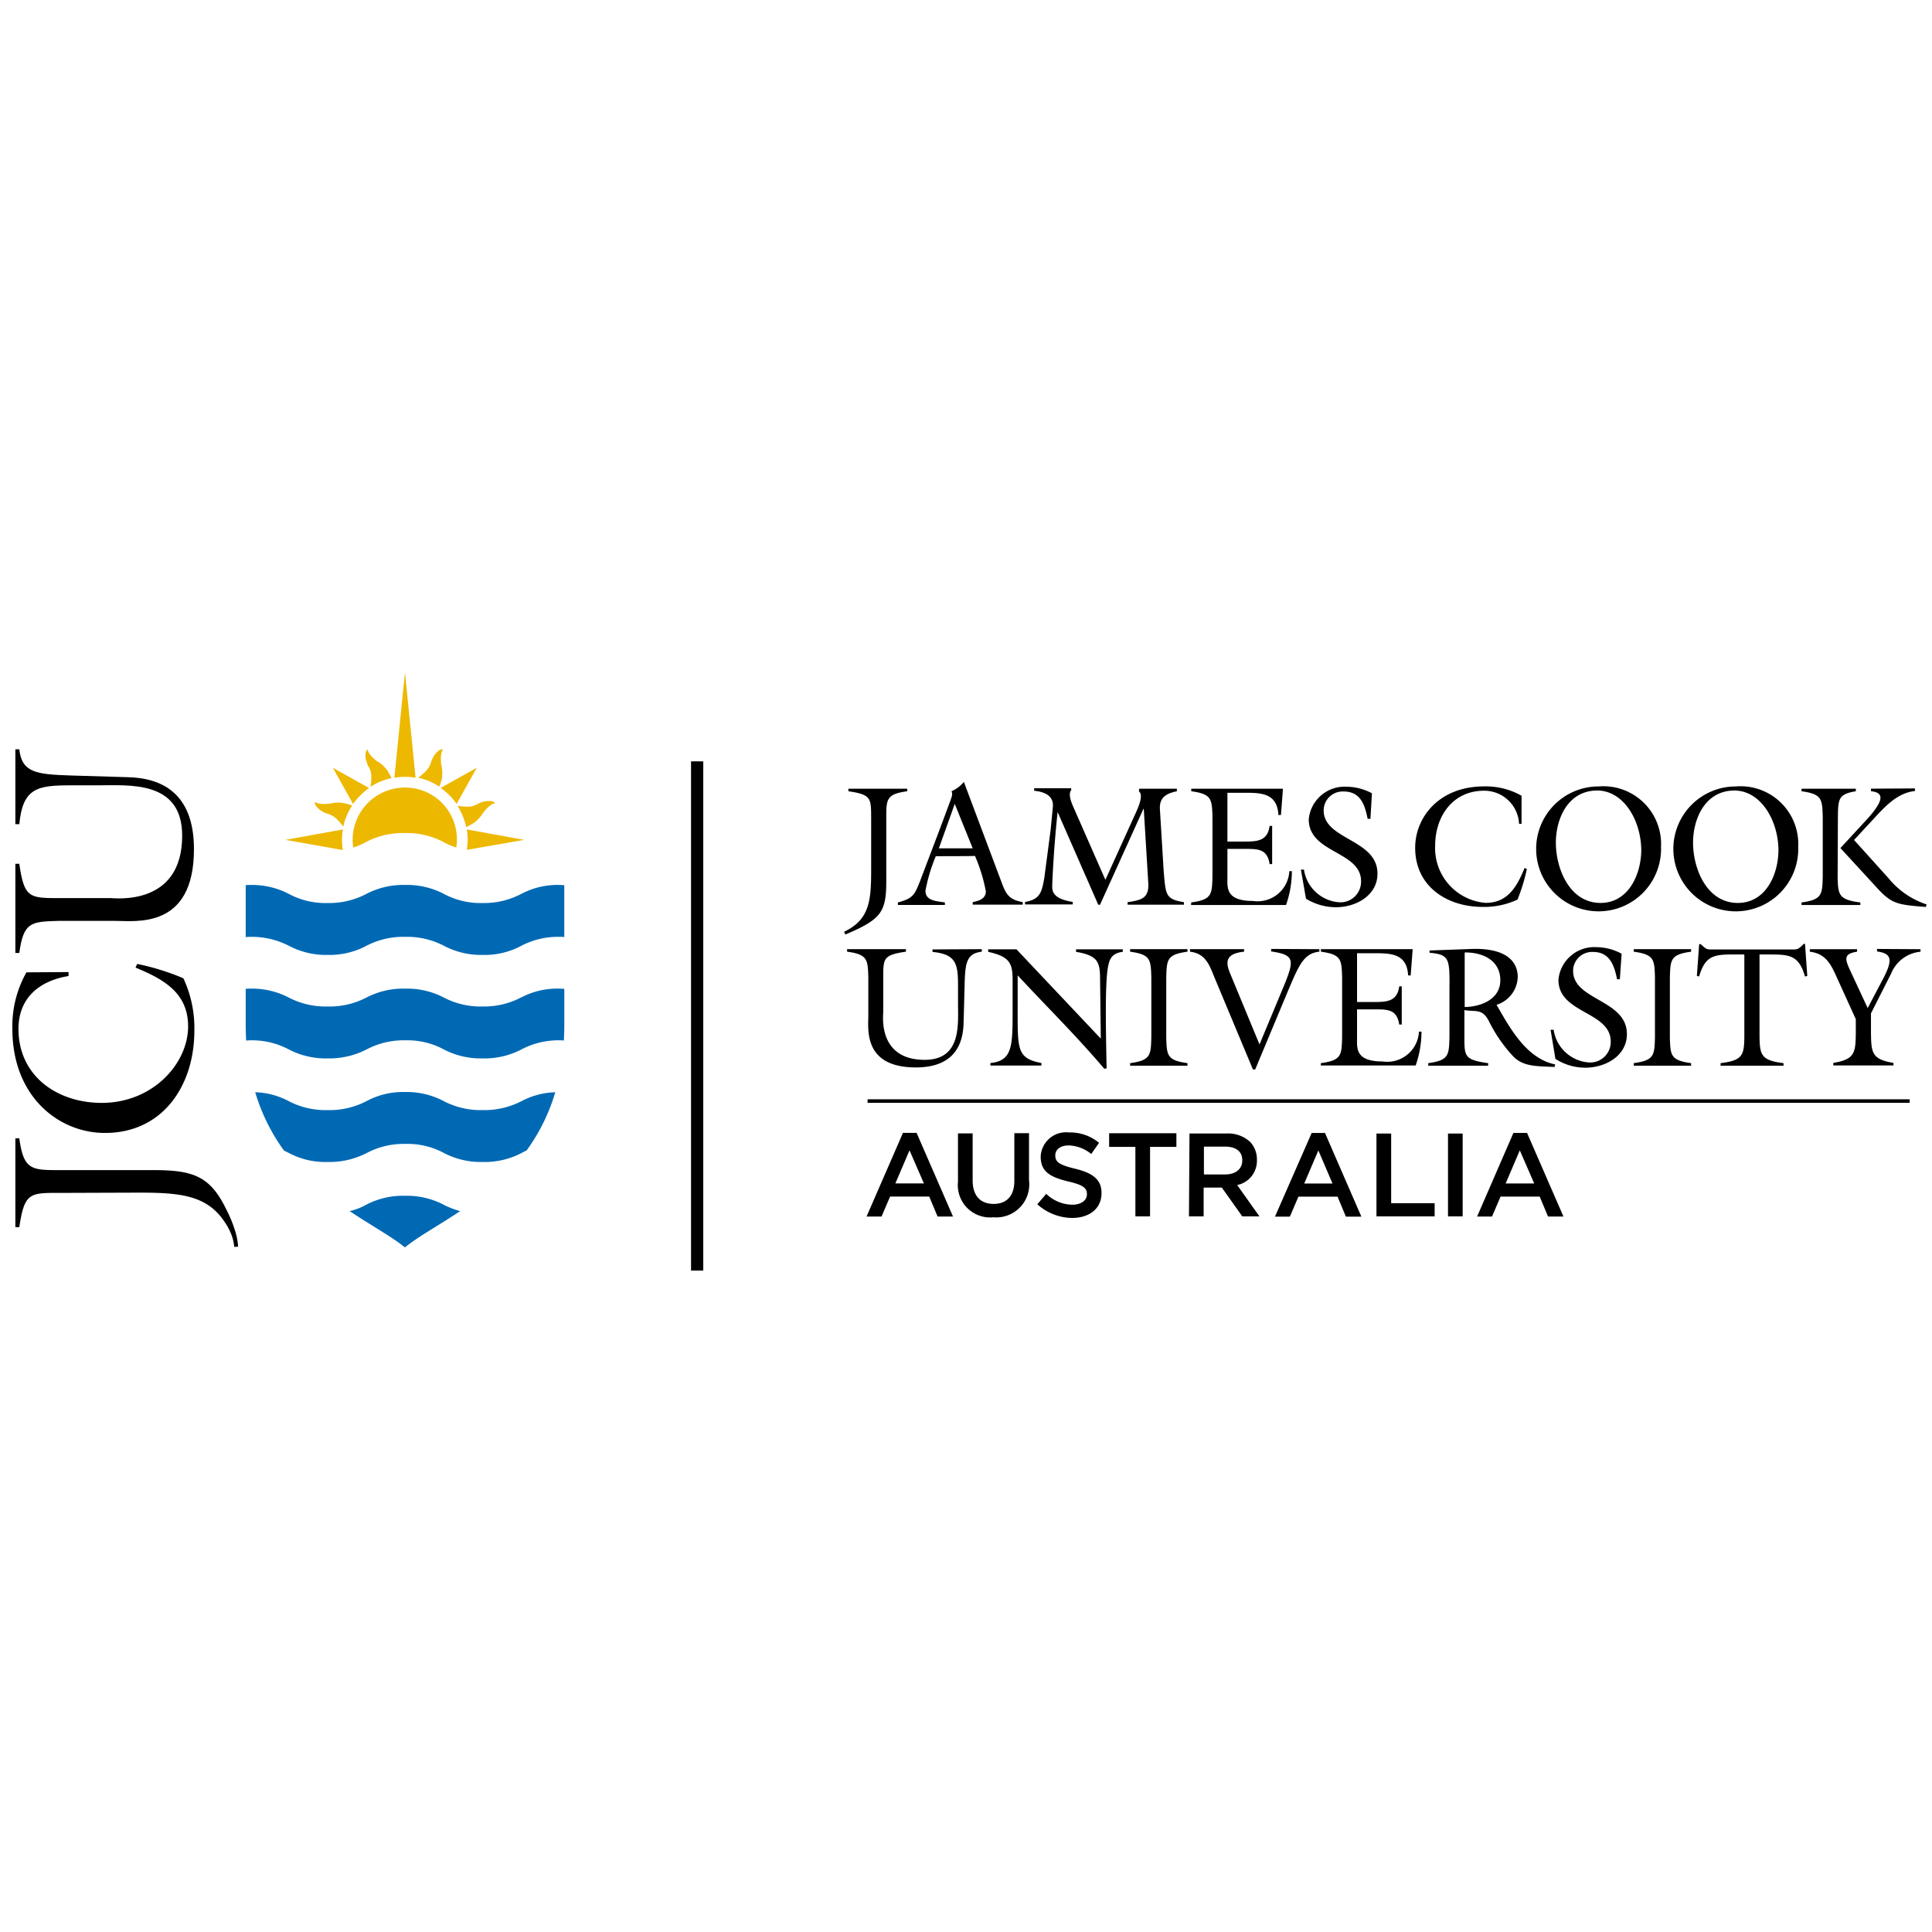 <svg xmlns="http://www.w3.org/2000/svg" width="158" height="158" viewBox="0 0 158 158">
  <g id="Group_7" data-name="Group 7" transform="translate(-495 -184)">
    <g id="Group_6" data-name="Group 6" transform="translate(28 -36)">
      <g id="Group_5" data-name="Group 5">
        <g id="Group_4" data-name="Group 4" transform="translate(-208 -46)">
          <g id="Group_3" data-name="Group 3">
            <g id="Group_2" data-name="Group 2" transform="translate(-33 -19)">
              <g id="Group_1" data-name="Group 1" transform="translate(0 2)">
                <rect id="worldmissionprayerLeauge" width="158" height="158" transform="translate(708 283)" fill="#fff"/>
              </g>
            </g>
          </g>
        </g>
      </g>
    </g>
    <g id="Group_34" data-name="Group 34" transform="translate(-66.994 -426.999)">
      <g id="Group_28" data-name="Group 28" transform="translate(562.994 665.999)">
        <g id="Group_27" data-name="Group 27" transform="translate(0 0)">
          <g id="Group_19" data-name="Group 19" transform="translate(19.095 25.847)">
            <path id="Path_116" data-name="Path 116" d="M-103.565,258.206a6.494,6.494,0,0,1-3.166.748,6.5,6.5,0,0,1-3.166-.73,6.5,6.5,0,0,0-3.166-.73,6.5,6.5,0,0,0-3.166.73,6.521,6.521,0,0,1-3.182.73,6.5,6.5,0,0,1-3.166-.73,6.522,6.522,0,0,0-3.177-.729,2.325,2.325,0,0,0-.347.017v2.939c0,.452.017.867.035,1.287.1,0,.209-.017.313-.017a6.424,6.424,0,0,1,3.182.748,6.5,6.5,0,0,0,3.166.73,6.621,6.621,0,0,0,3.182-.73,6.493,6.493,0,0,1,3.166-.748,6.306,6.306,0,0,1,3.166.748,6.5,6.5,0,0,0,3.166.73,6.5,6.5,0,0,0,3.166-.73,6.494,6.494,0,0,1,3.166-.748,1.891,1.891,0,0,1,.313.017c.017-.417.035-.852.035-1.287v-2.939c-.122,0-.226-.017-.347-.017a6.36,6.36,0,0,0-3.166.713" transform="translate(126.1 -257.49)" fill="#0069b4"/>
          </g>
          <path id="Path_117" data-name="Path 117" d="M-103.019,341.974a6.5,6.5,0,0,1-3.166-.73,6.494,6.494,0,0,0-3.166-.748,6.306,6.306,0,0,0-3.166.748,6.523,6.523,0,0,1-3.182.73,6.5,6.5,0,0,1-3.166-.73,6.25,6.25,0,0,0-2.747-.73,15.816,15.816,0,0,0,2.347,4.764l.417.209a6.31,6.31,0,0,0,3.166.73,6.62,6.62,0,0,0,3.182-.73,6.493,6.493,0,0,1,3.166-.748,6.307,6.307,0,0,1,3.166.748,6.5,6.5,0,0,0,3.166.73,6.5,6.5,0,0,0,3.166-.73,4.664,4.664,0,0,1,.417-.209,15.618,15.618,0,0,0,2.347-4.764,6.329,6.329,0,0,0-2.765.73,6.621,6.621,0,0,1-3.182.73m-3.182,7.738a6.5,6.5,0,0,0-3.166-.73,6.5,6.5,0,0,0-3.166.73,4.794,4.794,0,0,1-1.356.52c1.808,1.217,3.495,2.122,4.521,2.973,1.026-.852,2.7-1.756,4.521-2.973a6.428,6.428,0,0,1-1.356-.52" transform="translate(141.483 -306.19)" fill="#0069b4"/>
          <g id="Group_20" data-name="Group 20" transform="translate(19.095 17.37)">
            <path id="Path_118" data-name="Path 118" d="M-103.565,220.924a6.493,6.493,0,0,1-3.166.748,6.306,6.306,0,0,1-3.166-.748,6.5,6.5,0,0,0-3.166-.73,6.5,6.5,0,0,0-3.166.73,6.516,6.516,0,0,1-3.182.748,6.307,6.307,0,0,1-3.166-.748,6.522,6.522,0,0,0-3.177-.729,2.329,2.329,0,0,0-.347.017v4.243c.122,0,.226-.017.347-.017a6.621,6.621,0,0,1,3.182.73,6.494,6.494,0,0,0,3.166.748,6.424,6.424,0,0,0,3.182-.748,6.5,6.5,0,0,1,3.166-.73,6.5,6.5,0,0,1,3.166.73,6.494,6.494,0,0,0,3.166.748,6.307,6.307,0,0,0,3.166-.748,6.5,6.5,0,0,1,3.166-.73,2.223,2.223,0,0,1,.347.017v-4.243c-.122,0-.226-.017-.347-.017a6.311,6.311,0,0,0-3.166.73" transform="translate(126.1 -220.192)" fill="#0069b4"/>
          </g>
          <path id="Path_119" data-name="Path 119" d="M-97.629,152.606a4.274,4.274,0,0,0-3.025,1.252,4.274,4.274,0,0,0-1.252,3.025h0a3.8,3.8,0,0,0,.052.626,5.237,5.237,0,0,0,1.043-.452,6.5,6.5,0,0,1,3.166-.73,6.5,6.5,0,0,1,3.166.73,5.235,5.235,0,0,0,1.043.453,3.8,3.8,0,0,0,.052-.626,4.223,4.223,0,0,0-1.224-3.028,4.223,4.223,0,0,0-3.018-1.249Zm-5.826,1.252-.26.052a2.763,2.763,0,0,1-.661.035,1.329,1.329,0,0,1-.626-.157c-.035.226.243.52.47.678a1.987,1.987,0,0,0,.5.26.98.98,0,0,1,.209.069,1.762,1.762,0,0,1,.591.365,4.753,4.753,0,0,1,.556.643,4.908,4.908,0,0,1,.73-1.72,3.23,3.23,0,0,0-.73-.209A2.365,2.365,0,0,0-103.454,153.858Zm15.58,3.025-4.694-.852a4.508,4.508,0,0,1,.069.835,6.755,6.755,0,0,1-.069.835l4.695-.817Zm-14.832-.852-4.695.852,4.695.835a4.508,4.508,0,0,1-.069-.835A4.571,4.571,0,0,1-102.706,156.031Zm11.319-1.13a2.166,2.166,0,0,1,.139-.209,2.982,2.982,0,0,1,.434-.487,1.247,1.247,0,0,1,.556-.33c-.122-.191-.539-.191-.817-.139a1.955,1.955,0,0,0-.539.173c-.069.035-.122.069-.191.1a1.5,1.5,0,0,1-.677.157,4.692,4.692,0,0,1-.852-.069h0a5.476,5.476,0,0,1,.713,1.739,4.168,4.168,0,0,0,.661-.365,2.987,2.987,0,0,0,.574-.574Zm-9.181-2.26-2.956-1.652,1.652,2.956a5.8,5.8,0,0,1,1.3-1.3Zm7.164,1.3,1.652-2.956-2.956,1.652a5.164,5.164,0,0,1,1.3,1.3Zm-3.356-2.139-.867-8.607-.867,8.607a4.761,4.761,0,0,1,.867-.069,4.885,4.885,0,0,1,.868.07Zm-3.875-.974c.035.069.069.122.1.191a1.549,1.549,0,0,1,.157.678,4.45,4.45,0,0,1-.069.852h0a4.825,4.825,0,0,1,1.721-.713,4.9,4.9,0,0,0-.365-.661,2.812,2.812,0,0,0-.556-.556.986.986,0,0,0-.226-.139,2.9,2.9,0,0,1-.487-.434,1.247,1.247,0,0,1-.33-.556c-.191.139-.191.539-.139.817.069.173.1.347.191.52Zm6.034.991a2.946,2.946,0,0,0,0-.781l-.052-.26a2.812,2.812,0,0,1-.035-.661,1.463,1.463,0,0,1,.157-.643c-.226-.035-.52.243-.678.47a2.77,2.77,0,0,0-.26.5.981.981,0,0,1-.069.209,1.762,1.762,0,0,1-.365.591,4.754,4.754,0,0,1-.644.556,4.908,4.908,0,0,1,1.721.73,2.856,2.856,0,0,0,.226-.713Z" transform="translate(129.747 -143.199)" fill="#edb800"/>
          <g id="JCUshield_Logo_rgb01A" transform="translate(0 6.28)">
            <g id="Group_25" data-name="Group 25">
              <path id="Path_127" data-name="Path 127" d="M19.6,114.267v.322c-2.392.39-4.094,1.794-4.094,4.325,0,3.864,3.174,6.05,6.809,6.05,4.163,0,7.062-3.2,7.062-6.257,0-2.76-2.024-3.864-4.3-4.808l.138-.3a19.9,19.9,0,0,1,3.773,1.173,9.575,9.575,0,0,1,.9,4.3c0,4.417-2.53,8.35-7.315,8.35-3.752,0-7.568-2.945-7.568-8.511a8.968,8.968,0,0,1,1.15-4.623l3.45-.023Z" transform="translate(-14.994 -96.049)"/>
              <path id="Path_128" data-name="Path 128" d="M16.1,37.3h.322c.207,1.908,1.4,2.047,4.186,2.139l4.623.138c2.714.046,5.475,1.2,5.475,5.889,0,6.556-4.738,5.865-6.418,5.865H19.573c-2.185.069-2.806.092-3.151,2.622H16.1V46.662h.322c.39,2.76.828,2.806,3.151,2.806H23.9c.39,0,5.842.667,5.842-5.106,0-4.554-4.348-4.117-6.924-4.117H20.61c-2.691,0-3.91.207-4.186,3.174H16.1Z" transform="translate(-15.844 -37.3)"/>
              <path id="Path_129" data-name="Path 129" d="M19.573,180.062c-2.323,0-2.737.046-3.151,2.806H16.1V175.6h.322c.347,2.53.966,2.6,3.151,2.6h7.568c3.473-.023,4.877.437,6.234,3.266a10.375,10.375,0,0,1,.69,1.68,5.6,5.6,0,0,1,.253,1.311L34,184.48a3.752,3.752,0,0,0-.322-1.219,4.979,4.979,0,0,0-.437-.781c-1.449-2.231-3.658-2.438-7.039-2.438l-6.625.023Z" transform="translate(-15.844 -143.788)"/>
            </g>
          </g>
          <line id="Line_1" data-name="Line 1" y2="41.645" transform="translate(56.014 7.264)" fill="none" stroke="#000" stroke-width="1"/>
          <g id="Group_26" data-name="Group 26" transform="translate(68.028 8.944)">
            <path id="Path_120" data-name="Path 120" d="M47.711,243.552c0-1.529-.021-1.818-1.86-2.087v-.207h4.814v.207c-1.674.227-1.715.641-1.715,2.087v5.022c.021,2.728-.31,3.327-3.348,4.608l-.1-.227c2.046-.971,2.212-2.48,2.212-5v-4.4ZM53,246.776a13.782,13.782,0,0,0-.847,2.831c0,.847.971.847,1.591.951v.207H49.9v-.207c1.24-.33,1.364-.62,1.8-1.715l1.571-4.133.847-2.273c.124-.372.31-.7.165-.971a2.742,2.742,0,0,0,1.013-.765l3.079,8.2c.372,1.013.62,1.426,1.735,1.632v.207H56.018v-.207c.5-.1,1.075-.268,1.075-.889a13.691,13.691,0,0,0-.889-2.893C56.2,246.776,53,246.776,53,246.776Zm1.55-4.278-1.3,3.637h2.769Zm12.316,6.22,2.521-5.559c.351-.765.537-1.467.227-1.674l.021-.227h3.079v.207c-.889.186-1.447.517-1.385,1.488l.31,5.084c.165,1.942.165,2.252,1.653,2.5v.206H68.685v-.206c1.075-.165,1.756-.289,1.694-1.529l-.372-6.115h-.021l-3.556,7.853h-.145L62.979,243.2h-.021c-.207,1.942-.351,3.906-.434,5.869-.021.537-.021,1.178,1.674,1.447v.207H60.3v-.207c1.24-.207,1.364-.806,1.571-1.942l.517-3.926.186-1.9c.083-.93-.7-1.24-1.529-1.323v-.207h3.017l.021.145c-.31.33.062,1.157.165,1.385l2.625,5.972Zm7.025,1.839c1.674-.227,1.694-.641,1.735-2.087v-4.918c-.043-1.447-.062-1.86-1.735-2.087v-.207h7.5l-.165,2.149h-.207c-.1-1.8-1.405-1.818-2.811-1.818H76.849v3.99H78.3c1.054,0,1.839-.083,2-1.281h.207v3.122H80.3c-.186-1.24-.951-1.24-2-1.24H76.849v2.294c0,.827-.186,1.963,2.087,1.963A2.6,2.6,0,0,0,81.912,248h.207a8.386,8.386,0,0,1-.477,2.769h-7.77l.021-.206Zm14.652-6.84h-.227c-.227-1.137-.579-2.232-1.963-2.232a1.554,1.554,0,0,0-1.632,1.55c0,2.418,4.4,2.335,4.4,5.166,0,1.8-1.778,2.749-3.389,2.749a4.662,4.662,0,0,1-2.459-.7l-.413-2.376h.248a3.137,3.137,0,0,0,2.831,2.666,1.682,1.682,0,0,0,1.839-1.715c0-2.48-4.278-2.273-4.278-5.063a2.945,2.945,0,0,1,3.122-2.666,4.44,4.44,0,0,1,2.046.537l-.124,2.087Zm12.36.413H100.7a2.845,2.845,0,0,0-2.873-2.707c-2.563,0-3.99,2.108-3.99,4.5a4.489,4.489,0,0,0,4.133,4.67c1.818,0,2.563-1.344,3.182-2.852l.186.083a15.178,15.178,0,0,1-.765,2.5,6.431,6.431,0,0,1-2.852.6c-2.914,0-5.518-1.674-5.518-4.835,0-2.48,1.942-5.021,5.642-5.021a5.905,5.905,0,0,1,3.058.765v2.294Zm11.406,1.88a5.107,5.107,0,1,1-5.1-4.939,4.72,4.72,0,0,1,5.1,4.939m-8.6-.351c0,2.168,1.137,4.939,3.658,4.939,2.294,0,3.327-2.356,3.327-4.36-.043-2.48-1.488-4.835-3.616-4.835-2.418.021-3.368,2.356-3.368,4.257m19.819.351a5.107,5.107,0,1,1-5.1-4.939,4.72,4.72,0,0,1,5.1,4.939m-8.6-.351c0,2.168,1.137,4.939,3.658,4.939,2.314,0,3.327-2.356,3.327-4.36-.043-2.48-1.488-4.835-3.616-4.835-2.418.021-3.368,2.356-3.368,4.257m11.821,2.811c.043,1.447.062,1.86,1.86,2.087v.207H123.8v-.207c1.674-.227,1.694-.641,1.735-2.087v-4.919c-.043-1.447-.062-1.86-1.735-2.087v-.207h4.441v.207c-1.426.227-1.447.641-1.467,2.087l-.021,4.918Zm6.323-7.233v.207c-1.591.165-2.666,1.529-3.678,2.6l-1.3,1.405,2.831,3.141a6.714,6.714,0,0,0,3.1,2.128l-.062.207c-2.439-.186-2.831-.268-4.133-1.715l-2.852-3.1,2.252-2.439c1.467-1.653,1.178-2.108.248-2.212v-.207l3.6-.021ZM56.761,254.38v.207c-1.261.145-1.364.93-1.405,2.769l-.083,3.058c-.043,1.8-.806,3.637-3.906,3.637-4.319,0-3.885-3.141-3.885-4.257v-3.122c-.043-1.447-.062-1.86-1.735-2.087v-.207h4.814v.207c-1.839.268-1.86.537-1.86,2.087v2.873c0,.268-.454,3.885,3.389,3.885,3.017,0,2.728-2.893,2.728-4.588v-1.467c0-1.778-.145-2.583-2.087-2.769V254.4l4.03-.021Zm9.733,7.316-.062-5.1c-.021-1.323-.372-1.715-1.963-2v-.207h3.823v.207c-.971.124-1.137.661-1.261,1.571-.186,1.529-.124,4.918-.062,7.956l-.186.043c-2.232-2.645-4.732-5.1-7.088-7.646v2.583c0,3.472-.083,4.195,1.942,4.588v.207H57.464v-.207c1.88-.186,1.818-1.488,1.818-4.65v-2.108c0-1.405-.227-1.942-2-2.335v-.207h2.315Zm5.352-.083c.043,1.447.062,1.86,1.735,2.087v.207h-4.69V263.7c1.674-.227,1.694-.641,1.735-2.087v-4.939c-.043-1.447-.062-1.86-1.735-2.087v-.207h4.691v.207c-1.674.227-1.694.641-1.735,2.087ZM84.37,254.38v.207c-1.323.124-1.715,1.219-2.583,3.244l-2.666,6.385h-.186l-3.162-7.563c-.413-1.033-.744-1.922-1.984-2.066v-.207h4.423v.207c-1.963.186-1.323,1.323-.971,2.19l2.232,5.394,1.653-3.968c1.2-2.873,1.426-3.327-.7-3.637v-.206l3.946.021Zm.124,9.32c1.674-.227,1.694-.641,1.735-2.087v-4.939c-.043-1.447-.062-1.86-1.735-2.087v-.207H92l-.165,2.149h-.207c-.1-1.8-1.405-1.818-2.811-1.818H87.45v3.99H88.9c1.054,0,1.839-.083,2-1.281h.207v3.122H90.9c-.186-1.24-.951-1.24-2-1.24H87.45V261.6c0,.827-.186,1.963,2.087,1.963a2.6,2.6,0,0,0,2.976-2.439h.207a8.386,8.386,0,0,1-.477,2.769h-7.77C84.494,263.907,84.494,263.7,84.494,263.7Zm10.519-6.427c0-2.128-.062-2.459-1.632-2.6v-.186l3.41-.124c3.513-.124,3.8,1.612,3.8,2.273a2.451,2.451,0,0,1-1.735,2.294l.062.1c1.075,1.88,2.418,4.3,4.732,4.774l-.043.207c-1.488-.062-2.563-.021-3.389-.867a12.09,12.09,0,0,1-1.942-2.79c-.558-1.157-1.075-.827-2.046-.992v2.253c0,1.529.021,1.818,1.942,2.087v.207h-4.9V263.7c1.674-.227,1.694-.641,1.735-2.087v-4.342Zm1.24,1.839c1.344-.021,2.914-.641,2.914-2.19,0-1.633-1.447-2.294-2.914-2.273Zm12.688-2.273h-.227c-.227-1.137-.6-2.232-1.963-2.232a1.554,1.554,0,0,0-1.632,1.55c0,2.418,4.4,2.335,4.4,5.166,0,1.8-1.778,2.749-3.389,2.749a4.5,4.5,0,0,1-2.459-.723l-.392-2.376h.248a3.137,3.137,0,0,0,2.831,2.666,1.678,1.678,0,0,0,1.839-1.694c0-2.5-4.278-2.273-4.278-5.063a2.945,2.945,0,0,1,3.122-2.666,4.374,4.374,0,0,1,2.046.537l-.145,2.087Zm4.092,4.774c.043,1.447.062,1.86,1.735,2.087v.207h-4.69V263.7c1.674-.227,1.694-.641,1.735-2.087v-4.939c-.043-1.447-.062-1.86-1.735-2.087v-.207h4.691v.207c-1.674.227-1.694.641-1.735,2.087Zm10.952-7.667h.1l.186,2.625-.186.043c-.5-1.735-1.261-1.8-2.873-1.8h-.847v6.468c0,1.735.083,2.19,1.963,2.418v.207h-5.147V263.7c1.88-.227,1.942-.682,1.942-2.418v-6.47H118.3c-1.612,0-2.377.062-2.873,1.8l-.186-.043.186-2.6h.124l.145.124c.351.33.413.31.867.31h6.406c.454,0,.516.021.867-.31l.145-.145Zm9.547.434v.207a2.878,2.878,0,0,0-2.4,1.778l-1.653,3.265v1.591c.021,1.612.062,2.168,1.839,2.459v.207H126.4v-.207c1.778-.289,1.818-.847,1.839-2.459v-1.116l-1.447-3.182c-.537-1.178-.911-2.168-2.314-2.335v-.206h3.864v.206c-1.137.165-.992.62-.537,1.591l1.405,3.017,1.219-2.315c.867-1.633.765-2.149-.454-2.314v-.206l3.556.021Z" transform="translate(-45.498 -240.7)"/>
            <path id="Path_121" data-name="Path 121" d="M54.483,366.589h85.223V366.3H54.483Zm4.608,6.592-1.178-2.707-1.157,2.707Zm-1.715-4.133h1.116l2.977,6.84H60.207l-.682-1.632h-3.2l-.7,1.632H54.4l2.976-6.84Zm4.5,3.946v-3.906h1.2v3.846c0,1.261.641,1.922,1.715,1.922,1.054,0,1.694-.641,1.694-1.88v-3.906h1.2v3.844a2.7,2.7,0,0,1-2.914,3.036A2.641,2.641,0,0,1,61.881,373m6.489,1.88.723-.847a3.133,3.133,0,0,0,2.128.889c.723,0,1.2-.351,1.2-.847v-.021c0-.477-.268-.744-1.529-1.033-1.447-.351-2.252-.785-2.252-2.025v-.021a2.076,2.076,0,0,1,2.315-1.963,3.7,3.7,0,0,1,2.459.85l-.641.911a3.063,3.063,0,0,0-1.839-.7c-.7,0-1.1.351-1.1.806v.021c0,.517.31.765,1.612,1.075,1.426.351,2.168.867,2.168,1.984v.021c0,1.261-.992,2.025-2.418,2.025a4.349,4.349,0,0,1-2.831-1.116m8.019-4.695H74.238v-1.116h5.5v1.116H77.585v5.681h-1.2Zm7.357,2.252c.847,0,1.385-.454,1.385-1.137v-.021c0-.723-.517-1.116-1.405-1.116H81.989v2.273Zm-2.935-3.348h3.017a2.669,2.669,0,0,1,1.942.682,2.082,2.082,0,0,1,.558,1.467v.021a2.017,2.017,0,0,1-1.612,2.046l1.818,2.563H85.128l-1.674-2.356H81.966v2.356h-1.2l.043-6.778Zm11.7,4.092-1.157-2.707-1.157,2.707Zm-1.715-4.133h1.1l2.975,6.84H93.6l-.682-1.632h-3.2l-.7,1.632H87.8l3-6.84Zm5.311.043h1.2v5.7h3.556v1.075H96.1v-6.778Zm5.848,6.778h1.2v-6.778h-1.2ZM109,373.183l-1.178-2.707-1.157,2.707ZM107.3,369.05h1.116l2.976,6.84h-1.261l-.682-1.632h-3.2l-.7,1.632h-1.219Z" transform="translate(-52.56 -340.344)"/>
          </g>
        </g>
      </g>
    </g>
  </g>
</svg>
